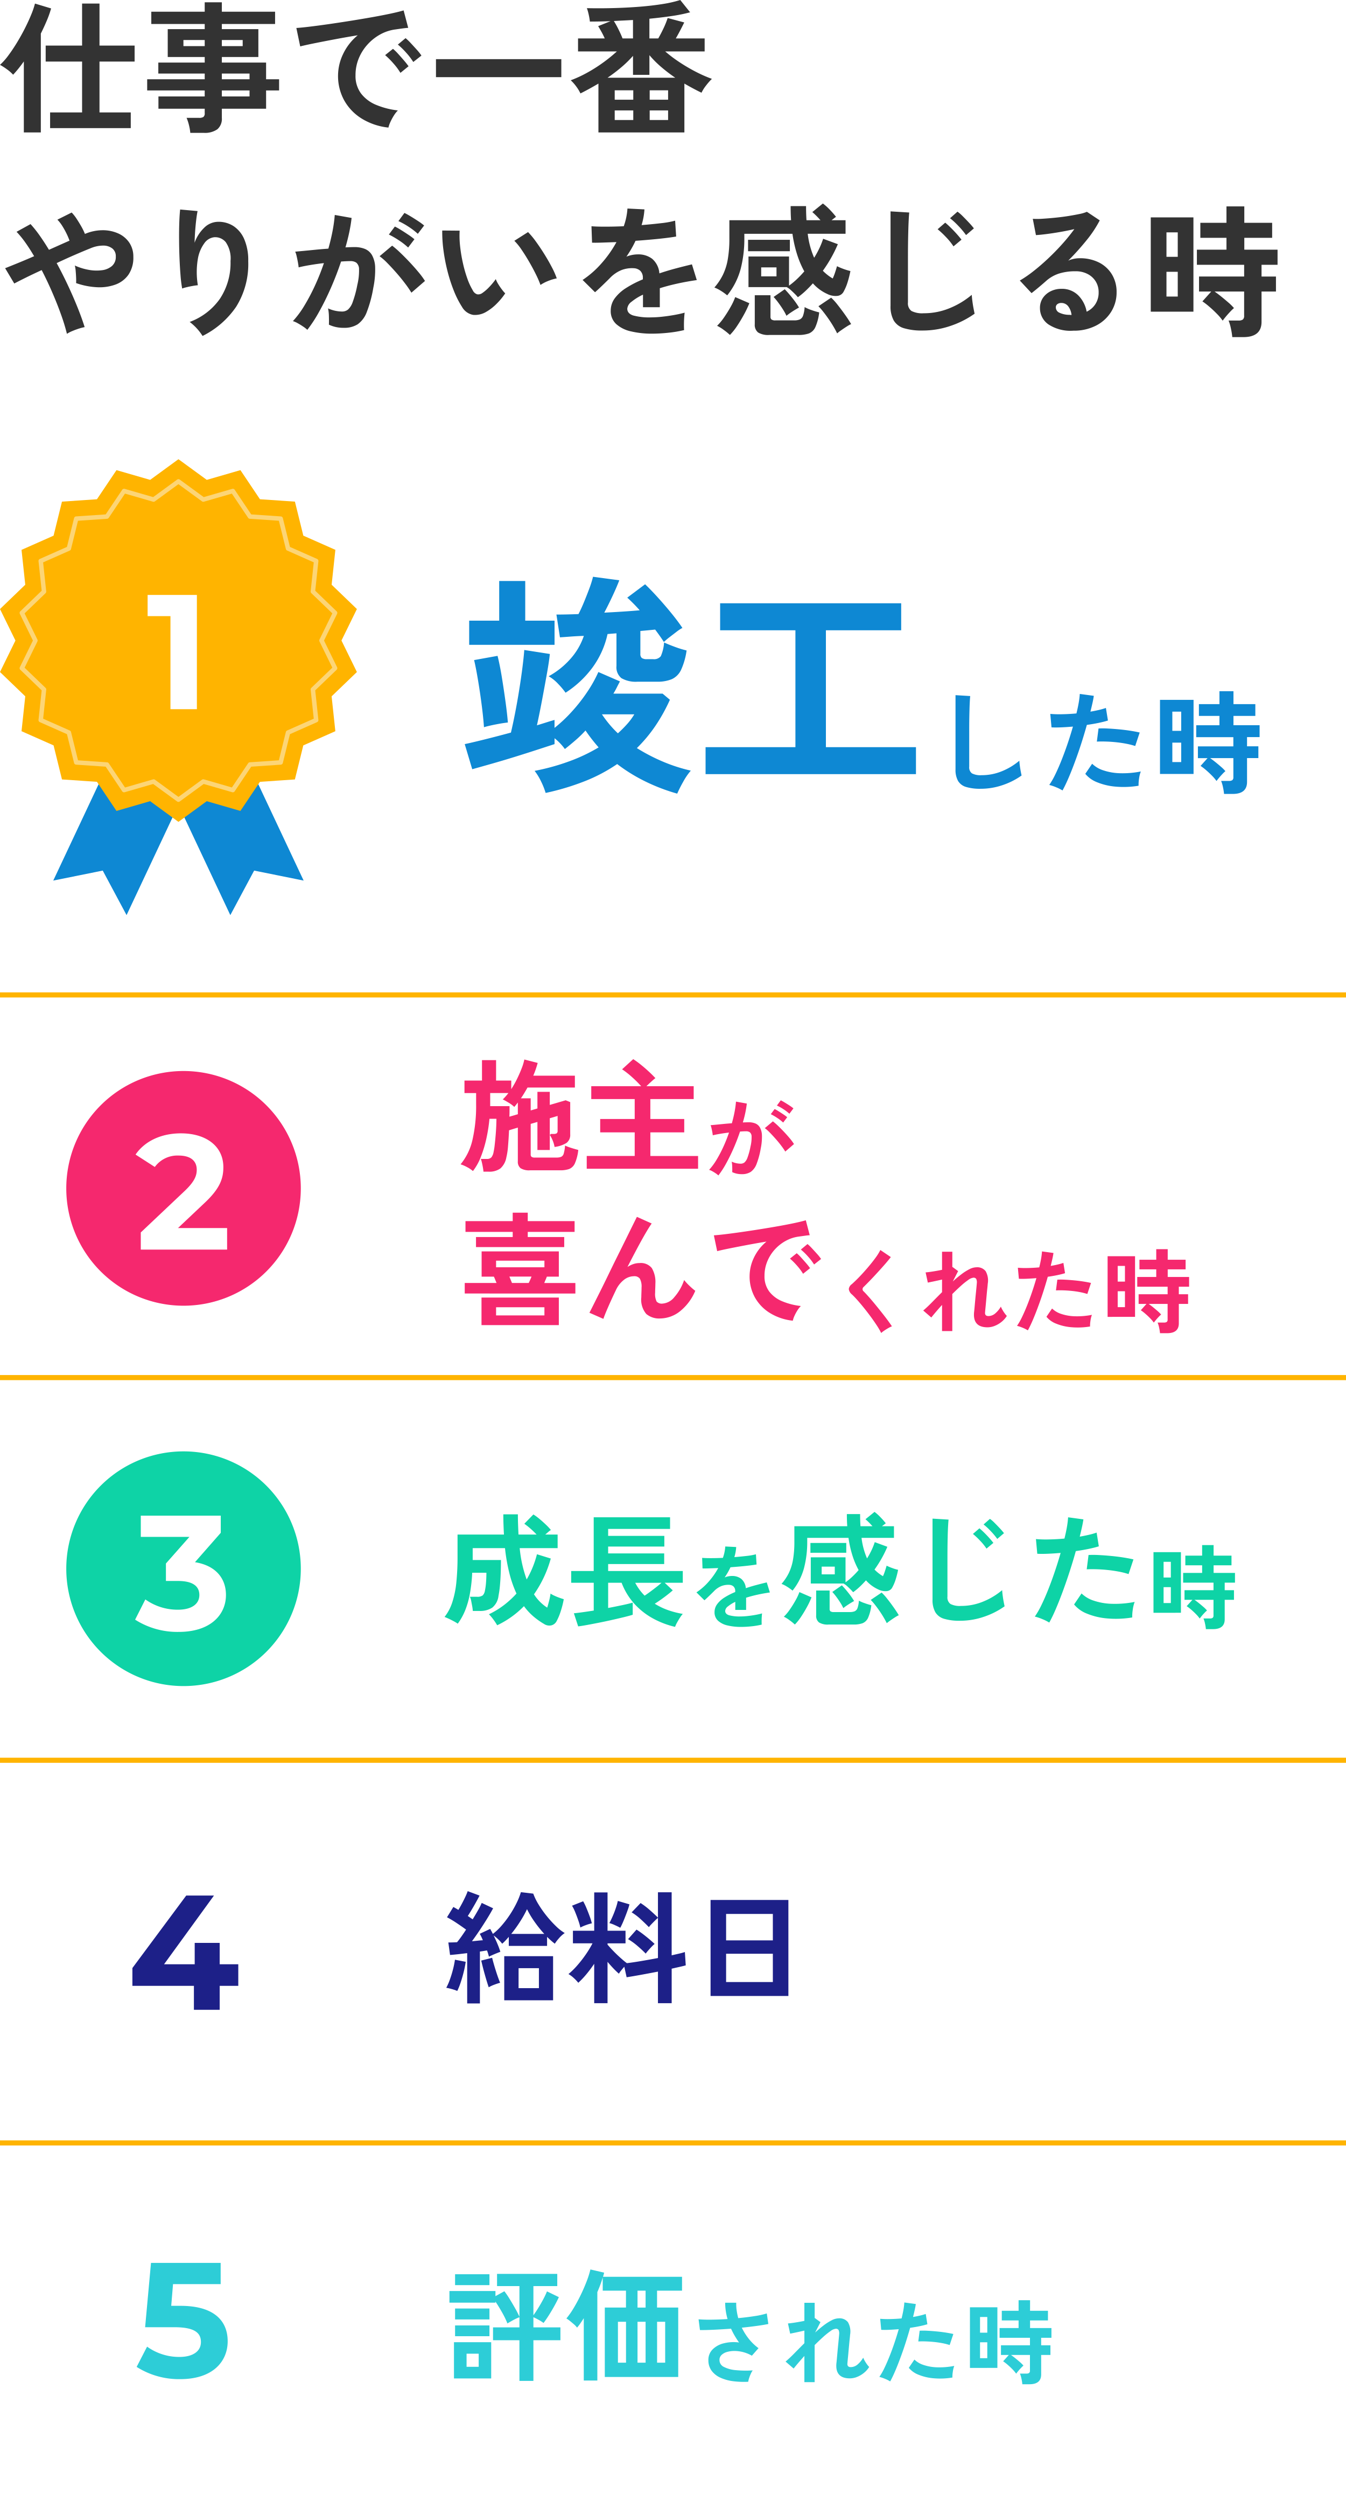 <svg xmlns="http://www.w3.org/2000/svg" xmlns:xlink="http://www.w3.org/1999/xlink" width="264" height="490" viewBox="0 0 264 490"><rect x="0" y="0" width="264" height="490" fill="#808080" stroke="none"/><defs><clipPath id="a"><rect width="70" height="89.359" fill="none"/></clipPath><clipPath id="c"><rect width="264" height="490"/></clipPath></defs><g id="b" clip-path="url(#c)"><rect width="264" height="490" fill="#fff"/><path d="M0,0H264" transform="translate(0 195)" fill="none" stroke="#ffb400" stroke-width="1"/><path d="M0,0H264" transform="translate(0 270)" fill="none" stroke="#ffb400" stroke-width="1"/><path d="M0,0H264" transform="translate(0 345)" fill="none" stroke="#ffb400" stroke-width="1"/><path d="M0,0H264" transform="translate(0 420)" fill="none" stroke="#ffb400" stroke-width="1"/><g transform="translate(0 90)"><path d="M19.781,140.98l9.707-1.959,4.673,8.731,12.473-26.49-14.38-6.771Z" transform="translate(-9.337 -58.392)" fill="#0e88d3"/><path d="M65.208,121.261,77.68,147.75l4.673-8.73,9.707,1.959L79.587,114.49Z" transform="translate(-32.505 -58.391)" fill="#0e88d3"/><path d="M35,0,29.448,4.053l-6.6-1.909L19.013,7.851l-6.858.464-1.648,6.673L4.222,17.77,4.955,24.6,0,29.369l3.027,6.172L0,41.711l4.955,4.764L4.222,53.31l6.286,2.782,1.648,6.673,6.858.464,3.831,5.707,6.6-1.909L35,71.08l5.552-4.052,6.6,1.909,3.831-5.707,6.858-.464,1.648-6.673,6.286-2.782-.734-6.834L70,41.711l-3.026-6.171L70,29.369,65.045,24.6l.734-6.835-6.286-2.782L57.845,8.315l-6.858-.464L47.156,2.143l-6.6,1.909Z" transform="translate(0 0)" fill="#ffb400"/><g clip-path="url(#a)"><path d="M39,71.239a.434.434,0,0,1-.259-.084l-4.7-3.429-5.586,1.616a.441.441,0,0,1-.487-.177L24.73,64.334l-5.8-.393a.441.441,0,0,1-.4-.333l-1.394-5.647-5.32-2.354a.44.44,0,0,1-.259-.449l.62-5.784L7.984,45.344a.439.439,0,0,1-.089-.511l2.56-5.222-2.56-5.222a.439.439,0,0,1,.089-.51l4.193-4.031-.62-5.784a.439.439,0,0,1,.259-.448l5.32-2.354,1.394-5.647a.44.44,0,0,1,.4-.333l5.8-.393,3.243-4.829a.439.439,0,0,1,.487-.177L34.045,11.5l4.7-3.429a.436.436,0,0,1,.518,0l4.7,3.429,5.588-1.615a.441.441,0,0,1,.487.177l3.243,4.829,5.8.393a.439.439,0,0,1,.4.333l1.394,5.647,5.32,2.354a.439.439,0,0,1,.259.448l-.62,5.784,4.193,4.031a.439.439,0,0,1,.089.51l-2.561,5.222,2.561,5.222a.439.439,0,0,1-.089.511L65.83,49.375l.62,5.784a.44.44,0,0,1-.259.449l-5.32,2.354-1.394,5.647a.44.44,0,0,1-.4.333l-5.8.393-3.242,4.829a.443.443,0,0,1-.487.177l-5.588-1.616-4.7,3.429a.436.436,0,0,1-.259.084M34.13,66.8a.436.436,0,0,1,.259.085L39,70.256l4.613-3.367A.446.446,0,0,1,44,66.821l5.487,1.587,3.183-4.742A.441.441,0,0,1,53,63.472l5.7-.386,1.369-5.545a.439.439,0,0,1,.248-.3l5.224-2.312-.609-5.679a.441.441,0,0,1,.132-.364l4.117-3.958L66.668,39.8a.437.437,0,0,1,0-.387l2.515-5.127-4.117-3.959a.441.441,0,0,1-.132-.363l.609-5.679-5.224-2.312a.439.439,0,0,1-.248-.3L58.7,16.136,53,15.751a.44.44,0,0,1-.335-.194l-3.184-4.741L44,12.4a.443.443,0,0,1-.381-.068L39,8.967l-4.615,3.367a.439.439,0,0,1-.381.068l-5.485-1.586-3.184,4.741a.44.44,0,0,1-.335.194l-5.7.386-1.369,5.545a.439.439,0,0,1-.248.3l-5.224,2.312.609,5.679a.439.439,0,0,1-.132.363L8.825,34.29l2.514,5.127a.44.44,0,0,1,0,.387L8.825,44.933l4.117,3.958a.439.439,0,0,1,.132.364l-.609,5.679,5.224,2.312a.439.439,0,0,1,.248.3l1.369,5.545,5.7.386a.44.44,0,0,1,.335.194l3.183,4.742,5.485-1.587a.45.45,0,0,1,.122-.017" transform="translate(-4.003 -4.071)" fill="#fcd576"/></g><path d="M-6.048-22.4v4.16h4.48V0H3.616V-22.4Z" transform="translate(35 49)" fill="#fff"/></g><path d="M10.34.682A9.489,9.489,0,0,1,7.491.33,2.724,2.724,0,0,1,5.907-.858a4.439,4.439,0,0,1-.495-2.266V-17.666l2.882.176q-.044.374-.088,1.254T8.14-14.344q-.022.814-.033,1.782T8.1-10.428v6.776a1.46,1.46,0,0,0,.539,1.32,3.642,3.642,0,0,0,1.881.352A10.37,10.37,0,0,0,14.6-2.794,12.593,12.593,0,0,0,17.93-4.818q.022.418.1,1t.176,1.1q.1.517.165.8a14.134,14.134,0,0,1-3.685,1.87A13.211,13.211,0,0,1,10.34.682Zm16.06.33A8.267,8.267,0,0,0,25.146.385,8.725,8.725,0,0,0,23.8-.066a15.358,15.358,0,0,0,1.188-2.079q.616-1.265,1.232-2.816t1.188-3.234q.572-1.683,1.034-3.311-1.254.11-2.365.154t-1.837,0L24-13.992a20.775,20.775,0,0,0,2.277.066q1.375-.022,2.849-.154.286-1.144.451-2.112a15.918,15.918,0,0,0,.209-1.716l2.75.374q-.088.638-.264,1.419t-.4,1.683q.9-.154,1.694-.341a12.531,12.531,0,0,0,1.342-.385l.4,2.464q-.682.22-1.771.451t-2.365.407Q30.69-10.1,30.1-8.261T28.864-4.686q-.638,1.738-1.265,3.2T26.4,1.012ZM41.316.088a17.95,17.95,0,0,1-4.477.176,12.258,12.258,0,0,1-3.652-.858,5.677,5.677,0,0,1-2.321-1.65l1.342-1.98a5.559,5.559,0,0,0,2.167,1.287,11.206,11.206,0,0,0,3.278.572,18.244,18.244,0,0,0,4.1-.341,6.166,6.166,0,0,0-.341,1.386A7.965,7.965,0,0,0,41.316.088ZM40.656-7.7a13.768,13.768,0,0,0-1.672-.429q-.946-.187-1.991-.3t-2.046-.143q-1-.033-1.815.011l.33-2.574a17.661,17.661,0,0,1,1.859.011q1.067.055,2.222.165t2.2.275q1.045.165,1.793.341ZM58.08,1.694a10.423,10.423,0,0,0-.209-1.32,6.877,6.877,0,0,0-.363-1.232h1.54a1.092,1.092,0,0,0,.66-.154.722.722,0,0,0,.2-.594V-5.324H55.352q.506.352,1.078.814t1.089.913a7.249,7.249,0,0,1,.825.825,6.853,6.853,0,0,0-.605.583q-.363.385-.682.77t-.451.583A8.033,8.033,0,0,0,55.7-1.9q-.572-.583-1.177-1.1a10.408,10.408,0,0,0-1.045-.8l1.364-1.518H52.954v-2.31h6.952v-1.8H52.624V-11.77h4.554V-13.6H53.152v-2.31h4.026v-2.53h2.75v2.53h4.29v2.31h-4.29v1.826h5.126v2.332H62.59v1.8h2.222v2.31H62.59V-.66q0,2.354-2.816,2.354ZM45.518-2.222v-14.52H52.1v14.52Zm2.42-2.332h1.738V-8.36H47.938Zm0-6.116h1.738v-3.762H47.938Z" transform="translate(182 153.912)" fill="#0e88d3"/><path d="M42.826,3.634A36.8,36.8,0,0,1,36.8,1.357a32.652,32.652,0,0,1-5.75-3.519,31.944,31.944,0,0,1-6.463,3.4A49.066,49.066,0,0,1,17.02,3.5a14.19,14.19,0,0,0-.874-2.208A11.368,11.368,0,0,0,14.858-.828,43.023,43.023,0,0,0,21.5-2.645a33.39,33.39,0,0,0,5.911-2.783q-.69-.782-1.334-1.61T24.84-8.74a22,22,0,0,1-1.909,1.863q-1.035.9-2.139,1.771a10.639,10.639,0,0,0-2.024-2.116v1.15q-1.426.46-3.473,1.127t-4.347,1.38q-2.3.713-4.485,1.334T2.622-1.15L1.15-6.072q1.334-.276,3.841-.9t5.221-1.357q.414-1.748.851-4t.8-4.554q.368-2.3.621-4.324t.345-3.312l5.014.782q-.138,1.426-.575,3.864t-.943,5.129q-.506,2.691-1.012,4.991,1.058-.322,1.932-.6t1.518-.46v1.564a28.61,28.61,0,0,0,3.4-3.2,32.869,32.869,0,0,0,3.013-3.841,25.434,25.434,0,0,0,2.185-3.91l4.232,1.84q-.322.6-.621,1.2t-.667,1.2h9.66l1.426,1.2a33.609,33.609,0,0,1-2.9,5.2A28.512,28.512,0,0,1,34.914-5.29a36.287,36.287,0,0,0,5.037,2.622A32.029,32.029,0,0,0,45.494-.874,12.474,12.474,0,0,0,44,1.311,25.482,25.482,0,0,0,42.826,3.634Zm-21.9-19.78a14.622,14.622,0,0,0-1.449-1.725,7.885,7.885,0,0,0-1.863-1.5,15.7,15.7,0,0,0,4.163-3.289,13.019,13.019,0,0,0,2.737-4.623q-1.426.046-2.622.138T19.826-27l-.69-4.462q.874,0,1.978-.023t2.346-.069q.552-1.058,1.1-2.392T25.6-36.593a20.445,20.445,0,0,0,.713-2.277l5.152.69q-.506,1.334-1.334,3.1t-1.61,3.243q1.84-.092,3.611-.207t3.335-.253q-.644-.736-1.288-1.38t-1.15-1.1l3.5-2.622q1.15,1.1,2.53,2.622t2.668,3.105q1.288,1.587,2.116,2.829a7.614,7.614,0,0,0-1.15.759l-1.38,1.058a11.381,11.381,0,0,0-1.1.943q-.322-.506-.759-1.127T38.5-28.52q-1.288.138-2.9.276v4.462a1.034,1.034,0,0,0,.276.828,1.634,1.634,0,0,0,1.012.23h1.2a1.681,1.681,0,0,0,1.518-.575,8,8,0,0,0,.644-2.691q.782.368,2.093.851a19.069,19.069,0,0,0,2.323.713,13.612,13.612,0,0,1-1.081,3.8,3.754,3.754,0,0,1-1.794,1.817,7.186,7.186,0,0,1-2.921.506H35.052A5.6,5.6,0,0,1,31.878-19a2.741,2.741,0,0,1-.966-2.392v-6.394l-1.748.138A17.355,17.355,0,0,1,26.2-21.068,19.94,19.94,0,0,1,20.93-16.146ZM2.024-25.53v-4.738H7.912v-7.774h5.106v7.774h5.75v4.738Zm2.9,16.146q-.092-1.38-.3-3.151T4.14-16.169q-.276-1.863-.575-3.542T2.99-22.54l4.6-.828q.46,1.84.851,4.255t.713,4.761q.322,2.346.46,4.048-.92.092-2.346.368T4.922-9.384Zm26.266,1.2a24.75,24.75,0,0,0,1.794-1.794,12.056,12.056,0,0,0,1.426-1.932H28.06a22.846,22.846,0,0,0,1.426,1.909A20.973,20.973,0,0,0,31.188-8.188Zm17.2,8v-5.29H66.01V-28.382H51.244v-5.29H86.756v5.29H71.99V-5.474H89.654v5.29Z" transform="translate(90 151.912)" fill="#0e88d3"/><path d="M23,0A23,23,0,1,1,0,23,23,23,0,0,1,23,0Z" transform="translate(13 209.912)" fill="#f5286e"/><path d="M-1.088-4.224,4.064-9.088C7.2-12,7.808-13.984,7.808-16.16c0-4.064-3.328-6.624-8.32-6.624-4.032,0-7.168,1.632-8.9,4.16l3.776,2.432a5.477,5.477,0,0,1,4.64-2.24c2.368,0,3.584,1.024,3.584,2.784,0,1.088-.352,2.24-2.336,4.128l-8.64,8.16V0H8.544V-4.224Z" transform="translate(36 244.912)" fill="#fff"/><path d="M10.836,1.35a13.835,13.835,0,0,0-.873-1.5Q9.414-.99,8.757-1.881T7.416-3.618q-.684-.846-1.287-1.521T5.094-6.21a1.62,1.62,0,0,1-.612-1.053,1.359,1.359,0,0,1,.594-.963q.45-.4,1.062-1.008t1.278-1.35q.666-.738,1.3-1.512t1.152-1.5a9.719,9.719,0,0,0,.8-1.323l2.052,1.386q-.4.54-1.089,1.332t-1.476,1.647Q9.378-9.7,8.64-8.937T7.38-7.668a.559.559,0,0,0,.036.882q.4.4.981,1.053T9.639-4.275q.657.8,1.3,1.611t1.17,1.521q.522.711.828,1.179a5.2,5.2,0,0,0-.7.342q-.414.234-.8.5A4.138,4.138,0,0,0,10.836,1.35ZM22.77.972v-5.13q-.666.738-1.224,1.395t-.882,1.071L19.08-3.06q.756-.63,1.7-1.593T22.77-6.66V-9.126q-.792.18-1.557.342t-1.233.252l-.432-2q.522-.036,1.431-.18t1.791-.324V-14.58h2.016v3.006l.036-.018,1.1.81L24.876-8.748q.846-.774,1.674-1.4a10.127,10.127,0,0,1,1.584-1.008,3.136,3.136,0,0,1,1.386-.378,2.078,2.078,0,0,1,1.8.765,3.685,3.685,0,0,1,.414,2.457q-.018.288-.081.855t-.126,1.269q-.063.7-.126,1.4t-.117,1.242q-.054.549-.072.8-.09.774.648.774a2.061,2.061,0,0,0,1.368-.54,5.063,5.063,0,0,0,1.08-1.314,4.255,4.255,0,0,0,.3.621,7,7,0,0,0,.45.7A4.478,4.478,0,0,0,35.478-2a4.6,4.6,0,0,1-1.044,1.17,5.156,5.156,0,0,1-1.341.783,3.8,3.8,0,0,1-1.4.279q-2.9,0-2.646-2.916.036-.288.09-.873t.117-1.3q.063-.711.135-1.422t.126-1.278q.054-.567.072-.819a1.665,1.665,0,0,0-.108-.864.586.586,0,0,0-.558-.252,2.052,2.052,0,0,0-1.008.441,14.1,14.1,0,0,0-1.458,1.17q-.81.729-1.674,1.593V.972ZM39.6.828A6.764,6.764,0,0,0,38.574.315a7.138,7.138,0,0,0-1.1-.369,12.566,12.566,0,0,0,.972-1.7q.5-1.035,1.008-2.3T40.428-6.7q.468-1.377.846-2.709-1.026.09-1.935.126t-1.5,0l-.2-2.16a17,17,0,0,0,1.863.054q1.125-.018,2.331-.126.234-.936.369-1.728a13.024,13.024,0,0,0,.171-1.4l2.25.306q-.072.522-.216,1.161t-.324,1.377q.738-.126,1.386-.279a10.253,10.253,0,0,0,1.1-.315l.324,2.016q-.558.18-1.449.369t-1.935.333q-.4,1.422-.882,2.925T41.616-3.834q-.522,1.422-1.035,2.619T39.6.828ZM51.8.072a14.686,14.686,0,0,1-3.663.144,10.03,10.03,0,0,1-2.988-.7,4.645,4.645,0,0,1-1.9-1.35l1.1-1.62A4.548,4.548,0,0,0,46.125-2.4a9.168,9.168,0,0,0,2.682.468,14.927,14.927,0,0,0,3.357-.279,5.045,5.045,0,0,0-.279,1.134A6.517,6.517,0,0,0,51.8.072ZM51.264-6.3A11.265,11.265,0,0,0,49.9-6.651q-.774-.153-1.629-.243t-1.674-.117q-.819-.027-1.485.009l.27-2.106A14.45,14.45,0,0,1,46.9-9.1q.873.045,1.818.135t1.8.225q.855.135,1.467.279ZM65.52,1.386a8.525,8.525,0,0,0-.171-1.08,5.626,5.626,0,0,0-.3-1.008h1.26a.894.894,0,0,0,.54-.126.59.59,0,0,0,.162-.486V-4.356H63.288q.414.288.882.666t.891.747a5.931,5.931,0,0,1,.675.675,5.608,5.608,0,0,0-.5.477q-.3.315-.558.63t-.369.477a6.573,6.573,0,0,0-.738-.873q-.468-.477-.963-.9a8.516,8.516,0,0,0-.855-.657l1.116-1.242H61.326v-1.89h5.688V-7.722H61.056V-9.63h3.726v-1.494H61.488v-1.89h3.294v-2.07h2.25v2.07h3.51v1.89h-3.51V-9.63h4.194v1.908H69.21v1.476h1.818v1.89H69.21V-.54q0,1.926-2.3,1.926Zm-10.278-3.2V-13.7h5.382v11.88Zm1.98-1.908h1.422V-6.84H57.222Zm0-5h1.422v-3.078H57.222Z" transform="translate(162 259.912)" fill="#f5286e"/><path d="M1.152-4.392V-6.456h6.24q-.144-.336-.276-.672T6.864-7.7h-2.4v-4.944H19.608V-7.7H17.256a5.855,5.855,0,0,1-.24.6q-.144.312-.264.648h6.1v2.064Zm2.208-9.1v-1.968h7.2v-1.008H1.3v-2.112H10.56v-1.656h2.952v1.656H22.7v2.112H13.512v1.008h7.152v1.968ZM4.44,1.8V-3.6H19.608V1.8ZM7.3-.1h9.48V-1.7H7.3Zm0-9.432h9.48v-1.3H7.3Zm3.12,3.072H13.7q.144-.288.288-.612t.264-.636H9.912q.12.312.252.624T10.416-6.456ZM28.344.576l-2.736-1.2q.24-.456.8-1.572t1.332-2.652q.768-1.536,1.62-3.3t1.728-3.528Q31.968-13.44,32.736-15t1.344-2.724q.576-1.164.84-1.692l2.9,1.3q-.48.672-1.248,1.992t-1.668,3.012q-.9,1.692-1.836,3.516a5.122,5.122,0,0,1,1.152-.564,3.708,3.708,0,0,1,1.2-.2,2.766,2.766,0,0,1,2.424.984,5.328,5.328,0,0,1,.7,3.048q0,.312-.024.876t-.024.9a3.387,3.387,0,0,0,.288,1.728,1.335,1.335,0,0,0,1.152.408A3.262,3.262,0,0,0,42.276-3.7a9.8,9.8,0,0,0,1.908-3.336A10.276,10.276,0,0,0,45.252-5.88a12.541,12.541,0,0,0,1.116.96A10.106,10.106,0,0,1,43.284-.84,6.361,6.361,0,0,1,39.48.5a3.892,3.892,0,0,1-2.724-.888,4.333,4.333,0,0,1-.972-3.264q0-.312.024-.912t.024-.984A3.252,3.252,0,0,0,35.5-7.3a1.307,1.307,0,0,0-1.152-.48,3.2,3.2,0,0,0-2.028.756,5.448,5.448,0,0,0-1.524,1.98Q29.9-3.168,29.256-1.692T28.344.576ZM65.5.936A10.687,10.687,0,0,1,61.08-.528a8.45,8.45,0,0,1-2.988-3.048,8.467,8.467,0,0,1-1.068-4.272,8.4,8.4,0,0,1,.828-3.528,9.156,9.156,0,0,1,2.484-3.192q-1.92.312-3.828.672t-3.456.672q-1.548.312-2.388.528l-.648-3.1q.792-.048,2.2-.216t3.168-.42q1.764-.252,3.648-.552t3.648-.612q1.764-.312,3.168-.612t2.2-.54l.768,2.928q-.384.024-.924.1t-1.212.168a7.168,7.168,0,0,0-2.52.816A8.18,8.18,0,0,0,62-13.056,8.022,8.022,0,0,0,60.5-10.7a7.328,7.328,0,0,0-.552,2.856,4.91,4.91,0,0,0,.936,3.072,6.14,6.14,0,0,0,2.556,1.908,13.38,13.38,0,0,0,3.636.924,5.014,5.014,0,0,0-.7.9,8.852,8.852,0,0,0-.576,1.08A4.5,4.5,0,0,0,65.5.936ZM69.672-10.08a11.03,11.03,0,0,0-1.212-1.584,12.414,12.414,0,0,0-1.38-1.344l1.3-1.08a8.8,8.8,0,0,1,.876.84q.516.552,1.02,1.116a8.289,8.289,0,0,1,.768.972Zm-2.16,1.824a10.709,10.709,0,0,0-1.2-1.608,13.715,13.715,0,0,0-1.368-1.368l1.32-1.056a8.062,8.062,0,0,1,.864.84q.5.552,1,1.128a12.207,12.207,0,0,1,.756.96Z" transform="translate(90 257.912)" fill="#f5286e"/><path d="M2.9.468a3.691,3.691,0,0,0-.5-.4q-.342-.234-.7-.432A3.091,3.091,0,0,0,1.08-.63,11.919,11.919,0,0,0,2.538-2.6,25.507,25.507,0,0,0,3.87-5.13,28.479,28.479,0,0,0,4.986-7.938q-.918.108-1.773.252T1.8-7.4q-.018-.234-.09-.63t-.162-.783a2.756,2.756,0,0,0-.18-.567q.414-.036,1.08-.1t1.476-.144q.81-.081,1.62-.135.324-1.134.531-2.223A18.5,18.5,0,0,0,6.354-14l2.124.378q-.09.828-.288,1.773T7.7-9.918q.36-.018.648-.027t.5-.009a3.466,3.466,0,0,1,1.287.225,1.841,1.841,0,0,1,.909.792,3.4,3.4,0,0,1,.4,1.566,11.159,11.159,0,0,1-.234,2.547,15.519,15.519,0,0,1-.819,3.042A3.31,3.31,0,0,1,9.252-.234a3.118,3.118,0,0,1-1.746.45,4.255,4.255,0,0,1-1.89-.4q.018-.432,0-1.044a5.387,5.387,0,0,0-.108-1.008,4.36,4.36,0,0,0,1.764.4,1.187,1.187,0,0,0,.747-.243,2.309,2.309,0,0,0,.6-.972A13.542,13.542,0,0,0,9.2-5.2a7.57,7.57,0,0,0,.216-1.953,1.084,1.084,0,0,0-.342-.837,1.242,1.242,0,0,0-.72-.2q-.5,0-1.206.054Q6.588-6.462,5.877-4.842t-1.476,3A17.422,17.422,0,0,1,2.9.468ZM16.02-4.212a12.744,12.744,0,0,0-.792-1.152q-.5-.666-1.1-1.341T12.978-7.947a7.247,7.247,0,0,0-.972-.855l1.584-1.332a11.63,11.63,0,0,1,1.008.873q.576.549,1.188,1.2T16.92-6.786a10.017,10.017,0,0,1,.81,1.1Zm.81-7.416a8.745,8.745,0,0,0-1.2-.909,8.915,8.915,0,0,0-1.251-.693l.756-1.026q.306.144.783.432t.954.6a7.4,7.4,0,0,1,.747.549ZM15.606-9.9a8.243,8.243,0,0,0-1.179-.918,10.154,10.154,0,0,0-1.251-.72l.756-1.008a8.054,8.054,0,0,1,.783.441q.477.3.945.612a7.859,7.859,0,0,1,.738.549Z" transform="translate(138 229.912)" fill="#f5286e"/><path d="M4.824,1.728Q4.8,1.392,4.716.912T4.524-.036A4.021,4.021,0,0,0,4.3-.768H5.472a1.174,1.174,0,0,0,.9-.3A2.4,2.4,0,0,0,6.816-2.16a13.018,13.018,0,0,0,.216-1.392q.1-.864.18-1.824t.12-1.836q.036-.876.036-1.428H6a30.908,30.908,0,0,1-.588,3.8,23.547,23.547,0,0,1-1.08,3.612A11.037,11.037,0,0,1,2.76,1.608,5.878,5.878,0,0,0,1.572.816,6.816,6.816,0,0,0,.336.288a11.535,11.535,0,0,0,2.34-4.824,29.859,29.859,0,0,0,.708-6.984v-2.16H1.1v-2.448H4.536v-4.008H7.3v4.008h2.976v1.68a19,19,0,0,0,1.14-2.016q.516-1.056.9-2.052a10.507,10.507,0,0,0,.528-1.74l2.616.672q-.168.624-.384,1.248t-.48,1.248h8.16v2.328H13.464q-.312.552-.636,1.092t-.66,1.02h1.92v2.376l1.32-.384V-13.92h2.424v2.568l3.12-.912.888.36v6.312a1.944,1.944,0,0,1-.72,1.68,5.62,5.62,0,0,1-2.352.792,5.7,5.7,0,0,0-.42-1.392,5.721,5.721,0,0,0-.492-.936q0-.024.072-.1.12-.1.1-.12h.6A.953.953,0,0,0,19.2-5.8a.632.632,0,0,0,.168-.516v-2.88l-1.536.456V-2.52H15.408v-5.5l-1.32.384v5.976a.6.6,0,0,0,.168.48,1.094,1.094,0,0,0,.672.144h4.2a2.442,2.442,0,0,0,.936-.144.981.981,0,0,0,.5-.636,7.328,7.328,0,0,0,.264-1.572,6.787,6.787,0,0,0,.768.312q.48.168.984.312l.84.24A8.7,8.7,0,0,1,22.752.108a2.1,2.1,0,0,1-1.128,1.1,5.292,5.292,0,0,1-1.776.252h-5.88a3.18,3.18,0,0,1-1.86-.408,1.607,1.607,0,0,1-.54-1.368v-6.6L9.84-6.384q-.072,1.608-.192,3.06a13.741,13.741,0,0,1-.336,2.268A3.75,3.75,0,0,1,8.148,1.092a3.707,3.707,0,0,1-2.34.636ZM9.912-9.048l1.656-.48v-2.3l-.336.432q-.168.216-.36.432A6.419,6.419,0,0,0,9.756-11.8q-.66-.4-1.14-.636a10.908,10.908,0,0,0,1.1-1.248H6.144v2.568H9.936v.972Q9.936-9.624,9.912-9.048ZM25.08,1.152v-2.5h9.408V-5.976H27.72V-8.592h6.768V-12.5h-8.52v-2.52H35.76A22.109,22.109,0,0,0,33.972-16.8a16.88,16.88,0,0,0-1.956-1.536L34.2-20.328a17.522,17.522,0,0,1,1.452,1.056q.78.624,1.536,1.32t1.356,1.344q-.336.264-.84.72t-.912.864h9.264v2.52h-8.5v3.912h6.648v2.616H37.56v4.632h9.36v2.5Z" transform="translate(90 227.912)" fill="#f5286e"/><path d="M23,0A23,23,0,1,1,0,23,23,23,0,0,1,23,0Z" transform="translate(13 284.46)" fill="#0ed3a6"/><path d="M2.24-13.28,7.3-19.04V-22.4H-8.384v4.16H1.152l-4.608,5.216V-9.6h2.368C1.856-9.6,3.1-8.544,3.1-6.848c0,1.824-1.6,2.88-4.192,2.88a10.879,10.879,0,0,1-6.4-2.016L-9.5-2.016A15.4,15.4,0,0,0-.96.384c6.368,0,9.28-3.456,9.28-7.232C8.32-10.144,6.272-12.64,2.24-13.28Z" transform="translate(36 319.46)" fill="#fff"/><path d="M11.52,1.386a8.527,8.527,0,0,0-.171-1.08,5.627,5.627,0,0,0-.3-1.008h1.26a.894.894,0,0,0,.54-.126.59.59,0,0,0,.162-.486V-4.356H9.288q.414.288.882.666t.891.747a5.931,5.931,0,0,1,.675.675,5.607,5.607,0,0,0-.5.477q-.3.315-.558.63t-.369.477a6.572,6.572,0,0,0-.738-.873q-.468-.477-.963-.9a8.516,8.516,0,0,0-.855-.657L8.874-4.356H7.326v-1.89h5.688V-7.722H7.056V-9.63h3.726v-1.494H7.488v-1.89h3.294v-2.07h2.25v2.07h3.51v1.89h-3.51V-9.63h4.194v1.908H15.21v1.476h1.818v1.89H15.21V-.54q0,1.926-2.3,1.926ZM1.242-1.818V-13.7H6.624v11.88Zm1.98-1.908H4.644V-6.84H3.222Zm0-5H4.644v-3.078H3.222Z" transform="translate(225 317.912)" fill="#0ed3a6"/><path d="M14.328-4.848a7.315,7.315,0,0,0-.528-.576q-.336-.336-.684-.648a3,3,0,0,0-.636-.456v-.024H6.024v-5.136H12.84v4.9a12.551,12.551,0,0,0,1.32-1.092,17.637,17.637,0,0,0,1.248-1.308,15.688,15.688,0,0,1-1.188-2.772,21.245,21.245,0,0,1-.8-3.54H5.328v.744A20.231,20.231,0,0,1,4.7-9.588,12.063,12.063,0,0,1,2.448-5.16,8.358,8.358,0,0,0,1.416-5.9,5.8,5.8,0,0,0,.288-6.48a9.977,9.977,0,0,0,1.4-2.076,9.663,9.663,0,0,0,.84-2.616,20.132,20.132,0,0,0,.276-3.588v-3.024H13.176Q13.1-18.912,13.1-20.16H15.7q0,1.248.072,2.376H18.12a13.622,13.622,0,0,0-1.368-1.368l1.776-1.44A9.257,9.257,0,0,1,19.7-19.536a13.852,13.852,0,0,1,1.032,1.176l-.744.576h2.352v2.28h-6.36a14.2,14.2,0,0,0,1.08,4.032,15.867,15.867,0,0,0,.864-1.572,13.15,13.15,0,0,0,.648-1.62l2.472.912a22.916,22.916,0,0,1-2.52,4.464,7.811,7.811,0,0,0,1.656,1.3,7.8,7.8,0,0,0,.372-.936q.2-.6.348-1.128a8.958,8.958,0,0,0,1.1.468,8.951,8.951,0,0,0,1.152.348,17.507,17.507,0,0,1-.516,2,7.929,7.929,0,0,1-.588,1.38,1.348,1.348,0,0,1-1.116.792A3.071,3.071,0,0,1,19.248-5.4a7.184,7.184,0,0,1-2.4-1.776q-.6.672-1.224,1.26A12.4,12.4,0,0,1,14.328-4.848Zm-4.8,6.336a3.221,3.221,0,0,1-1.9-.42A1.624,1.624,0,0,1,7.08-.312V-5.184H9.72v3.6a.6.6,0,0,0,.168.48,1.094,1.094,0,0,0,.672.144h3.12a2.453,2.453,0,0,0,.96-.156,1.082,1.082,0,0,0,.552-.636,5.141,5.141,0,0,0,.264-1.44,6.819,6.819,0,0,0,1.164.5A12.257,12.257,0,0,0,17.9-2.3,8.427,8.427,0,0,1,17.256.18a2.027,2.027,0,0,1-1.092,1.056,5.184,5.184,0,0,1-1.764.252Zm-6.624,0A10.759,10.759,0,0,0,1.824.612a6.425,6.425,0,0,0-1.08-.66A9.343,9.343,0,0,0,1.92-1.464q.6-.864,1.116-1.788a10.332,10.332,0,0,0,.756-1.62L6.168-3.84A15.738,15.738,0,0,1,5.3-2Q4.752-.984,4.128-.048A10.091,10.091,0,0,1,2.9,1.488Zm18.024-.264Q20.712.768,20.34.132t-.828-1.3q-.456-.66-.912-1.236a11,11,0,0,0-.816-.936l2.136-1.44A10.267,10.267,0,0,1,21.036-3.54q.636.8,1.248,1.668t1,1.536a5.25,5.25,0,0,0-.756.42q-.468.3-.912.612A7.554,7.554,0,0,0,20.928,1.224ZM5.952-12.576V-14.5h7.032v1.92ZM12.408-1.728A8.756,8.756,0,0,0,11.82-2.8q-.372-.588-.792-1.152a11.027,11.027,0,0,0-.78-.948l1.872-1.3a20.231,20.231,0,0,1,1.344,1.56A13.529,13.529,0,0,1,14.52-3.12q-.144.072-.564.324t-.864.552A6.483,6.483,0,0,0,12.408-1.728ZM8.16-8.352h2.568V-9.864H8.16ZM35.28.744A10.352,10.352,0,0,1,32.172.36a2.971,2.971,0,0,1-1.728-1.3,4.842,4.842,0,0,1-.54-2.472V-19.272l3.144.192q-.048.408-.1,1.368t-.072,2.064q-.024.888-.036,1.944t-.012,2.328v7.392a1.593,1.593,0,0,0,.588,1.44,3.973,3.973,0,0,0,2.052.384,11.313,11.313,0,0,0,4.452-.888A13.738,13.738,0,0,0,43.56-5.256q.024.456.108,1.092t.192,1.2q.108.564.18.876a15.418,15.418,0,0,1-4.02,2.04A14.412,14.412,0,0,1,35.28.744Zm5.208-14.136a10.671,10.671,0,0,0-1.26-1.56,15.319,15.319,0,0,0-1.4-1.32l1.272-1.1q.36.288.9.816t1.044,1.092q.5.564.792.948Zm2.112-1.9a13.31,13.31,0,0,0-1.284-1.536,12.853,12.853,0,0,0-1.4-1.3l1.248-1.1a6.872,6.872,0,0,1,.912.792q.528.528,1.044,1.08a11.849,11.849,0,0,1,.8.936ZM52.8,1.1A9.019,9.019,0,0,0,51.432.42a9.518,9.518,0,0,0-1.464-.492,16.755,16.755,0,0,0,1.3-2.268q.672-1.38,1.344-3.072T53.9-8.94q.624-1.836,1.128-3.612-1.368.12-2.58.168t-2,0l-.264-2.88a22.663,22.663,0,0,0,2.484.072q1.5-.024,3.108-.168.312-1.248.492-2.3a17.365,17.365,0,0,0,.228-1.872l3,.408q-.1.7-.288,1.548t-.432,1.836q.984-.168,1.848-.372a13.671,13.671,0,0,0,1.464-.42l.432,2.688q-.744.24-1.932.492t-2.58.444q-.528,1.9-1.176,3.9t-1.344,3.9q-.7,1.9-1.38,3.492T52.8,1.1ZM69.072.1a19.582,19.582,0,0,1-4.884.192A13.373,13.373,0,0,1,60.2-.648a6.193,6.193,0,0,1-2.532-1.8l1.464-2.16A6.064,6.064,0,0,0,61.5-3.2a12.224,12.224,0,0,0,3.576.624,19.9,19.9,0,0,0,4.476-.372A6.726,6.726,0,0,0,69.18-1.44,8.69,8.69,0,0,0,69.072.1Zm-.72-8.5a15.02,15.02,0,0,0-1.824-.468q-1.032-.2-2.172-.324t-2.232-.156q-1.092-.036-1.98.012l.36-2.808a19.267,19.267,0,0,1,2.028.012q1.164.06,2.424.18t2.4.3q1.14.18,1.956.372Z" transform="translate(153 316.912)" fill="#0ed3a6"/><path d="M10.368.954A11.329,11.329,0,0,1,7.7.666,4.1,4.1,0,0,1,5.832-.261a2.2,2.2,0,0,1-.684-1.683A2.6,2.6,0,0,1,5.67-3.519a5.263,5.263,0,0,1,1.44-1.3A13.563,13.563,0,0,1,9.2-5.886V-6.03a1.22,1.22,0,0,0-.315-.927,1.264,1.264,0,0,0-.8-.333A3.718,3.718,0,0,0,6.5-7.056,4.246,4.246,0,0,0,5-6.012q-.216.216-.558.549t-.684.657q-.342.324-.594.54L1.6-5.814A11.967,11.967,0,0,0,3.978-7.9a14.481,14.481,0,0,0,1.89-2.682l-1.836.063q-.828.027-1.242.009l-.072-2.07q.612.054,1.7.054t2.367-.054a8.079,8.079,0,0,0,.468-2.232l2.142.108a8.637,8.637,0,0,1-.36,1.98q1.332-.108,2.475-.243a11.289,11.289,0,0,0,1.755-.315l.126,2q-.5.09-1.314.189t-1.791.189q-.981.09-2.007.162-.234.5-.531,1.017t-.621.981a3.9,3.9,0,0,1,1.458-.288,2.86,2.86,0,0,1,1.791.558,2.665,2.665,0,0,1,.909,1.836q1.008-.342,2.061-.621t2.043-.513L16-5.8q-1.26.18-2.448.441T11.34-4.77v2.394H9.216V-3.96a6.728,6.728,0,0,0-1.44.891,1.237,1.237,0,0,0-.54.873q0,.612.738.855a7.717,7.717,0,0,0,2.25.243A13.2,13.2,0,0,0,11.6-1.179q.765-.081,1.53-.216t1.341-.3q-.036.234-.063.675t-.027.873q0,.432.018.648a15.084,15.084,0,0,1-1.98.333A19.435,19.435,0,0,1,10.368.954Z" transform="translate(135 317.912)" fill="#0ed3a6"/><path d="M10.512,1.632A10.4,10.4,0,0,0,9.78.516,9.188,9.188,0,0,0,8.9-.528a16.516,16.516,0,0,0,2.952-1.8A18.275,18.275,0,0,0,14.3-4.584,22.491,22.491,0,0,1,12.936-8.46a35.106,35.106,0,0,1-.888-5.028H5.712v2.328h5.544q0,1.272-.048,2.58t-.156,2.46a18.5,18.5,0,0,1-.276,1.968A3.5,3.5,0,0,1,9.552-1.824a4.335,4.335,0,0,1-2.544.648H5.736a8.4,8.4,0,0,0-.12-.924q-.1-.54-.2-1.056a3.423,3.423,0,0,0-.252-.8H6.5A1.831,1.831,0,0,0,7.68-4.224a1.761,1.761,0,0,0,.432-.936,11.544,11.544,0,0,0,.216-1.6Q8.4-7.7,8.4-8.664H5.616a30.612,30.612,0,0,1-.468,4.188A16.873,16.873,0,0,1,4.224-1.26a12.082,12.082,0,0,1-1.44,2.58,6.652,6.652,0,0,0-.828-.5Q1.416.528.912.3T.192,0A9.184,9.184,0,0,0,1.7-2.844,18.458,18.458,0,0,0,2.5-6.72a49.661,49.661,0,0,0,.24-5.232v-4.2h9.1q-.048-.912-.084-1.908t-.036-2.052h2.856q0,1.032.036,2.028t.084,1.932H18.24a15.27,15.27,0,0,0-1.212-1.176,14.265,14.265,0,0,0-1.188-.936l1.776-1.824a10.2,10.2,0,0,1,1.224.9q.672.564,1.272,1.14a9.815,9.815,0,0,1,.936,1.008,3.064,3.064,0,0,0-.5.372q-.288.252-.6.516h2.424v2.664h-7.44A24.605,24.605,0,0,0,16.3-7.344a19.326,19.326,0,0,0,2.016-4.944l2.712.84A22.782,22.782,0,0,1,17.736-4.44a8.6,8.6,0,0,0,2.592,2.616q.216-.7.4-1.44a12.059,12.059,0,0,0,.252-1.32,4.655,4.655,0,0,0,.756.42q.492.228,1,.408t.84.276a17.309,17.309,0,0,1-.576,2.3A11.256,11.256,0,0,1,22.2.768a1.613,1.613,0,0,1-1.044.876A1.862,1.862,0,0,1,19.7,1.368,14.371,14.371,0,0,1,17.628-.1a11.611,11.611,0,0,1-1.86-2.016A18.4,18.4,0,0,1,13.344-.036,18.414,18.414,0,0,1,10.512,1.632Zm34.9.312A17.034,17.034,0,0,1,41,.252a13.973,13.973,0,0,1-3.612-2.868A13.07,13.07,0,0,1,34.92-6.7H32.28v4.944q1.488-.288,2.8-.564T37.1-2.808V-.432q-.672.216-1.764.48T32.964.6q-1.284.288-2.556.54t-2.328.444q-1.056.192-1.68.264L25.56-.72q.552-.048,1.6-.192t2.292-.336V-6.7H25.032V-9h4.416V-19.536H44.424v2.28H32.28v1.368H43.3V-13.8H32.28v1.344H43.272v2.088H32.28V-9H46.92v2.3H43.368l1.584,1.488Q44.3-4.632,43.32-3.9t-1.9,1.308a13.04,13.04,0,0,0,2.628,1.26A16.945,16.945,0,0,0,46.92-.6a5.613,5.613,0,0,0-.564.756q-.3.468-.564.948A5.227,5.227,0,0,0,45.408,1.944Zm-5.976-6.12q.48-.312,1.08-.756t1.2-.912q.6-.468,1.032-.852h-5.16A10.342,10.342,0,0,0,39.432-4.176Z" transform="translate(87 316.912)" fill="#0ed3a6"/><path d="M10.736-8.928H7.088V-13.12h-4.9v4.192H-3.824L5.968-22.4H.528L-10.032-8.192V-4.7H2.032V0H7.088V-4.7h3.648Z" transform="translate(36 393.912)" fill="#1d2088"/><g transform="translate(-15383 -6167.088)"><path d="M4.632,1.752V-8.112q-.96.12-1.824.216t-1.536.144L.936-10.2q.336,0,.78-.012t.924-.036q.408-.48.864-1.128t.912-1.344Q3.6-13.32,2.58-14a19.258,19.258,0,0,0-1.908-1.14L1.92-17.16q.216.12.468.264t.516.312q.336-.552.7-1.236t.672-1.344a10.292,10.292,0,0,0,.456-1.092l2.328.864q-.48.936-1.116,2.04T4.752-15.384q.264.168.5.336t.456.312q.576-.936,1.056-1.788a14.039,14.039,0,0,0,.72-1.428L9.72-16.9q-.456.864-1.152,1.992T7.092-12.612q-.78,1.164-1.524,2.172.576-.048,1.116-.108t1.02-.084q-.144-.36-.3-.684T7.1-11.9l2.04-.96q.12.216.264.468t.264.516a11.516,11.516,0,0,0,1.74-1.656,20.276,20.276,0,0,0,1.6-2.112,20.571,20.571,0,0,0,1.308-2.28,13.6,13.6,0,0,0,.852-2.136l2.424.288a11.525,11.525,0,0,0,1.032,2.112,20.522,20.522,0,0,0,1.6,2.268,21.448,21.448,0,0,0,1.824,2,9.149,9.149,0,0,0,1.716,1.344,5.708,5.708,0,0,0-1.128,1.02,8.481,8.481,0,0,0-.816,1.068q-.384-.288-.756-.624T20.3-11.3v1.776H12.792V-11.3q-.336.384-.66.732a7.457,7.457,0,0,1-.636.612,6.942,6.942,0,0,0-.744-.828,7.1,7.1,0,0,0-.936-.78q.408.816.768,1.68a15.379,15.379,0,0,1,.552,1.512q-.456.168-1.116.444T8.9-7.416Q8.832-7.68,8.736-8T8.52-8.64q-.312.048-.66.108t-.732.108V1.752ZM11.9,1.128v-8.64H21.48v8.64Zm2.808-2.376H18.7V-5.16H14.712ZM13.272-11.88h6.48a23.834,23.834,0,0,1-1.932-2.412,17.365,17.365,0,0,1-1.452-2.436,20,20,0,0,1-1.272,2.3A24.408,24.408,0,0,1,13.272-11.88ZM2.688-.7a7.935,7.935,0,0,0-1.08-.372A10.847,10.847,0,0,0,.528-1.32a11.235,11.235,0,0,0,.708-1.608q.348-.96.612-1.992a17.33,17.33,0,0,0,.384-1.9l2.112.408A19.689,19.689,0,0,1,3.96-4.464q-.264,1.08-.6,2.088A13.037,13.037,0,0,1,2.688-.7Zm6.168-.72q-.144-.408-.348-1.068t-.42-1.428q-.216-.768-.4-1.5t-.3-1.236L9.528-7.2q.1.432.288,1.092t.42,1.392q.228.732.456,1.368t.4,1.044q-.456.12-1.128.372A6.565,6.565,0,0,0,8.856-1.416ZM29.544,1.7V-6.024A24.775,24.775,0,0,1,28-3.96,16.73,16.73,0,0,1,26.424-2.3a7.735,7.735,0,0,0-.888-.936A5.518,5.518,0,0,0,24.5-4.008,14.94,14.94,0,0,0,26.2-5.676a23.734,23.734,0,0,0,1.668-2.136,19.326,19.326,0,0,0,1.344-2.22h-3.84V-12.5h4.176v-7.512H32.16V-12.5h3.528v2.472H32.16v.24q.432.528,1.116,1.236T34.68-7.2q.72.648,1.272,1.056,1.2-.144,2.832-.42t3.264-.588v-7.872q-.264.216-.612.564t-.672.684a5.039,5.039,0,0,0-.492.576q-.672-.7-1.584-1.536a10.934,10.934,0,0,0-1.8-1.368l1.752-1.824a14.46,14.46,0,0,1,1.788,1.356q.948.828,1.62,1.5V-20.04h2.688V-7.68l1.512-.348a10.5,10.5,0,0,0,1.08-.3L47.5-5.712q-.528.144-1.224.3t-1.536.348V1.7H42.048V-4.488q-1.728.336-3.384.636t-2.76.468l-.456-2.064q-.312.36-.612.732a4.5,4.5,0,0,0-.444.636q-.528-.456-1.1-1.056T32.16-6.408V1.7Zm10.1-9.72q-.672-.7-1.608-1.5a12.37,12.37,0,0,0-1.848-1.332l1.656-1.872q.576.36,1.224.852t1.26,1.008q.612.516,1.068.948a6.4,6.4,0,0,0-.576.54q-.336.348-.66.72T39.648-8.016ZM34.656-13.08Q34.272-13.3,33.6-13.6a6.461,6.461,0,0,0-1.08-.4q.264-.48.612-1.26t.636-1.632a12.056,12.056,0,0,0,.408-1.452l2.28.672a9.189,9.189,0,0,1-.324,1.068q-.228.636-.492,1.32T35.112-14Q34.848-13.416,34.656-13.08Zm-7.824-.048a11.75,11.75,0,0,0-.4-1.38q-.276-.8-.6-1.6a8.915,8.915,0,0,0-.636-1.3l2.184-.864a10.635,10.635,0,0,1,.636,1.308q.348.828.648,1.656a11.95,11.95,0,0,1,.42,1.356,8.441,8.441,0,0,0-1.2.36A7.481,7.481,0,0,0,26.832-13.128ZM52.368.288V-18.528H67.632V.288Zm3.048-2.736h9.168V-7.992H55.416Zm0-8.16h9.168v-5.184H55.416Z" transform="translate(15470 6558)" fill="#1d2088"/></g><path d="M-.592-13.984H-2.416l.352-4.256H7.28V-22.4H-6.384L-7.536-9.792h5.728c4.064,0,5.216,1.152,5.216,2.912,0,1.824-1.6,2.912-4.192,2.912A10.78,10.78,0,0,1-7.152-5.984L-9.2-2.016A15.478,15.478,0,0,0-.656.384c6.4,0,9.312-3.456,9.312-7.424S6.032-13.984-.592-13.984Z" transform="translate(36 465.912)" fill="#2dcdd7"/><g transform="translate(-15383 -6093.088)"><path d="M11.754.9A16.831,16.831,0,0,1,8.82.792a8.59,8.59,0,0,1-2.5-.684A4.414,4.414,0,0,1,4.581-1.251a3.433,3.433,0,0,1-.639-2.115,2.85,2.85,0,0,1,.81-2.061A4.632,4.632,0,0,1,6.93-6.633,7.936,7.936,0,0,1,9.954-6.8q-.45-.63-.846-1.305A14.572,14.572,0,0,1,8.388-9.5Q6.66-9.378,5.04-9.3t-2.754.063l-.27-2.106q.99.09,2.511.072T7.7-11.394a11.763,11.763,0,0,1-.468-3.2H9.4a9.283,9.283,0,0,0,.09,1.521,12.582,12.582,0,0,0,.306,1.5q1.728-.162,3.231-.4a15.211,15.211,0,0,0,2.367-.522l.306,2.07q-.846.18-2.223.369T10.494-9.7a11.827,11.827,0,0,0,1.377,2.187,9.8,9.8,0,0,0,1.9,1.827l-1.3,1.476a6.9,6.9,0,0,0-3.339-.927,5.256,5.256,0,0,0-1.521.189,2.532,2.532,0,0,0-1.089.594,1.328,1.328,0,0,0-.405.99,1.486,1.486,0,0,0,.873,1.359,6.316,6.316,0,0,0,2.358.63,20.33,20.33,0,0,0,3.285.045,3.805,3.805,0,0,0-.387.693A8.554,8.554,0,0,0,11.925.2,3.9,3.9,0,0,0,11.754.9ZM22.77.972v-5.13q-.666.738-1.224,1.395t-.882,1.071L19.08-3.06q.756-.63,1.7-1.593T22.77-6.66V-9.126q-.792.18-1.557.342t-1.233.252l-.432-2q.522-.036,1.431-.18t1.791-.324V-14.58h2.016v3.006l.036-.018,1.1.81L24.876-8.748q.846-.774,1.674-1.4a10.127,10.127,0,0,1,1.584-1.008,3.136,3.136,0,0,1,1.386-.378,2.078,2.078,0,0,1,1.8.765,3.685,3.685,0,0,1,.414,2.457q-.018.288-.081.855t-.126,1.269q-.063.7-.126,1.4t-.117,1.242q-.054.549-.072.8-.09.774.648.774a2.061,2.061,0,0,0,1.368-.54,5.063,5.063,0,0,0,1.08-1.314,4.255,4.255,0,0,0,.3.621,7,7,0,0,0,.45.7A4.478,4.478,0,0,0,35.478-2a4.6,4.6,0,0,1-1.044,1.17,5.156,5.156,0,0,1-1.341.783,3.8,3.8,0,0,1-1.4.279q-2.9,0-2.646-2.916.036-.288.09-.873t.117-1.3q.063-.711.135-1.422t.126-1.278q.054-.567.072-.819a1.665,1.665,0,0,0-.108-.864.586.586,0,0,0-.558-.252,2.052,2.052,0,0,0-1.008.441,14.1,14.1,0,0,0-1.458,1.17q-.81.729-1.674,1.593V.972ZM39.6.828A6.764,6.764,0,0,0,38.574.315a7.138,7.138,0,0,0-1.1-.369,12.566,12.566,0,0,0,.972-1.7q.5-1.035,1.008-2.3T40.428-6.7q.468-1.377.846-2.709-1.026.09-1.935.126t-1.5,0l-.2-2.16a17,17,0,0,0,1.863.054q1.125-.018,2.331-.126.234-.936.369-1.728a13.024,13.024,0,0,0,.171-1.4l2.25.306q-.072.522-.216,1.161t-.324,1.377q.738-.126,1.386-.279a10.253,10.253,0,0,0,1.1-.315l.324,2.016q-.558.18-1.449.369t-1.935.333q-.4,1.422-.882,2.925T41.616-3.834q-.522,1.422-1.035,2.619T39.6.828ZM51.8.072a14.686,14.686,0,0,1-3.663.144,10.03,10.03,0,0,1-2.988-.7,4.645,4.645,0,0,1-1.9-1.35l1.1-1.62A4.548,4.548,0,0,0,46.125-2.4a9.168,9.168,0,0,0,2.682.468,14.927,14.927,0,0,0,3.357-.279,5.045,5.045,0,0,0-.279,1.134A6.517,6.517,0,0,0,51.8.072ZM51.264-6.3A11.265,11.265,0,0,0,49.9-6.651q-.774-.153-1.629-.243t-1.674-.117q-.819-.027-1.485.009l.27-2.106A14.45,14.45,0,0,1,46.9-9.1q.873.045,1.818.135t1.8.225q.855.135,1.467.279ZM65.52,1.386a8.525,8.525,0,0,0-.171-1.08,5.626,5.626,0,0,0-.3-1.008h1.26a.894.894,0,0,0,.54-.126.59.59,0,0,0,.162-.486V-4.356H63.288q.414.288.882.666t.891.747a5.931,5.931,0,0,1,.675.675,5.608,5.608,0,0,0-.5.477q-.3.315-.558.63t-.369.477a6.573,6.573,0,0,0-.738-.873q-.468-.477-.963-.9a8.516,8.516,0,0,0-.855-.657l1.116-1.242H61.326v-1.89h5.688V-7.722H61.056V-9.63h3.726v-1.494H61.488v-1.89h3.294v-2.07h2.25v2.07h3.51v1.89h-3.51V-9.63h4.194v1.908H69.21v1.476h1.818v1.89H69.21V-.54q0,1.926-2.3,1.926Zm-10.278-3.2V-13.7h5.382v11.88Zm1.98-1.908h1.422V-6.84H57.222Zm0-5h1.422v-3.078H57.222Z" transform="translate(15518 6559)" fill="#2dcdd7"/><path d="M14.88,1.728V-6.24H9.7V-8.76H14.88v-1.992a9.424,9.424,0,0,0-1.236.576q-.708.384-1.116.648A17.125,17.125,0,0,0,11.472-11.7q-.672-1.188-1.3-2.124v.216H1.152v-2.28h9.024v1.008l1.752-.96a16.618,16.618,0,0,1,1,1.464q.564.912,1.1,1.86a17.553,17.553,0,0,1,.852,1.668v-6H10.488v-2.4H22.3v2.4h-4.68v5.712q.456-.624.96-1.44t.96-1.668a15.819,15.819,0,0,0,.744-1.572l2.328,1.128q-.312.7-.84,1.656t-1.116,1.884q-.588.924-1.044,1.524a7.6,7.6,0,0,0-.96-.612,10.2,10.2,0,0,0-1.032-.516V-8.76h5.3v2.52h-5.3V1.728ZM2.04,1.248v-7.1h7.3v7.1ZM2.256-10.32v-2.136H9v2.136Zm0-6.72v-2.136H9v2.136Zm0,10.008V-9.144H9v2.112Zm2.256,6H6.888V-3.6H4.512ZM27.5,1.656V-10.56q-.336.528-.66,1a9.532,9.532,0,0,1-.66.852,3.415,3.415,0,0,0-.588-.636q-.4-.348-.8-.672a6.181,6.181,0,0,0-.7-.492A16.493,16.493,0,0,0,25.548-12.6q.732-1.224,1.38-2.568t1.14-2.628a17.894,17.894,0,0,0,.732-2.316l2.688.624a7.881,7.881,0,0,1-.216.816h15.5v2.712h-4.9v3.312h4.152V.96h-14.4V-12.648h4.152V-15.96h-4.56v-2.592q-.192.672-.456,1.392t-.6,1.488V1.656Zm6.7-3.5h1.584V-9.864H34.2Zm3.84,0h1.584V-9.864H38.04Zm3.84,0h1.584V-9.864H41.88Zm-3.84-10.8h1.584V-15.96H38.04Z" transform="translate(15470 6558)" fill="#2dcdd7"/></g><path d="M10.052,1.2v-3.08h6.272v-9.968H9.184V-14.98h7.14v-8.232H19.74v8.232h6.888v3.136H19.74v9.968h6.132V1.2ZM4.9,2.044V-11.872q-.532.756-1.064,1.414T2.8-9.268a7.672,7.672,0,0,0-1.218-1.064A11.285,11.285,0,0,0,.224-11.2a12.189,12.189,0,0,0,1.6-1.792q.84-1.12,1.68-2.492t1.568-2.8Q5.8-19.712,6.328-21a15.607,15.607,0,0,0,.756-2.212l3.164.952a19.334,19.334,0,0,1-.84,2.38q-.532,1.26-1.176,2.548V2.044Zm32.648.084a9.536,9.536,0,0,0-.266-1.54,8.468,8.468,0,0,0-.462-1.4h2.464a1.474,1.474,0,0,0,.84-.182.874.874,0,0,0,.252-.742V-2.6H31.3V-5.012h9.072V-6.188H29.092V-8.372H40.376v-1.12h-9.1v-2.156h9.1V-12.74H33.124V-18.2h7.252v-1.008H29.9v-2.408H40.376v-1.848h3.36v1.848H54.18v2.408H43.736V-18.2H50.9v5.46H43.736v1.092h8.68v3.276h2.548v2.184H52.416V-2.6h-8.68V-.812a2.688,2.688,0,0,1-.882,2.24,4.258,4.258,0,0,1-2.674.7Zm6.188-7.14h5.432V-6.188H43.736Zm0-3.36h5.432v-1.12H43.736Zm-7.532-6.5h4.172v-1.2H36.2Zm7.532,0h4.088v-1.2H43.736ZM76.412,1.092A12.468,12.468,0,0,1,71.26-.616a9.858,9.858,0,0,1-3.486-3.556,9.878,9.878,0,0,1-1.246-4.984,9.8,9.8,0,0,1,.966-4.116A10.682,10.682,0,0,1,70.392-17q-2.24.364-4.466.784t-4.032.784q-1.806.364-2.786.616l-.756-3.612q.924-.056,2.562-.252t3.7-.49q2.058-.294,4.256-.644t4.256-.714q2.058-.364,3.7-.714t2.562-.63l.9,3.416q-.448.028-1.078.112t-1.414.2a8.363,8.363,0,0,0-2.94.952,9.543,9.543,0,0,0-2.506,1.96,9.359,9.359,0,0,0-1.75,2.744,8.549,8.549,0,0,0-.644,3.332,5.728,5.728,0,0,0,1.092,3.584,7.163,7.163,0,0,0,2.982,2.226A15.61,15.61,0,0,0,78.26-2.268a5.849,5.849,0,0,0-.812,1.05,10.327,10.327,0,0,0-.672,1.26A5.246,5.246,0,0,0,76.412,1.092ZM81.284-11.76a12.87,12.87,0,0,0-1.414-1.848,14.482,14.482,0,0,0-1.61-1.568l1.512-1.26a10.263,10.263,0,0,1,1.022.98q.6.644,1.19,1.3a9.669,9.669,0,0,1,.9,1.134Zm-2.52,2.128a12.494,12.494,0,0,0-1.4-1.876,16,16,0,0,0-1.6-1.6l1.54-1.232a9.406,9.406,0,0,1,1.008.98q.588.644,1.162,1.316a14.238,14.238,0,0,1,.882,1.12Zm6.972.84V-12.32H110.32v3.528ZM117.6,2.044V-7.532q-.9.532-1.792,1.022t-1.736.91a7.793,7.793,0,0,0-.812-1.344,8,8,0,0,0-1.092-1.232A23.9,23.9,0,0,0,115.276-9.6a29.966,29.966,0,0,0,3.122-1.96,30.43,30.43,0,0,0,2.814-2.268H113.6V-16.38h5.236q-.28-.644-.63-1.274t-.658-1.134l2.436-.98q-2.128.084-4.06.084a11.961,11.961,0,0,0-.224-1.33,9.981,9.981,0,0,0-.364-1.3q2.548.056,5.194-.014t5.138-.266q2.492-.2,4.55-.532a23.457,23.457,0,0,0,3.43-.784l1.932,2.408a30.1,30.1,0,0,1-3.584.728q-2.072.308-4.4.532v3.864h1.736q.5-.868,1.022-1.96a17.06,17.06,0,0,0,.826-2.044l3.248.868q-.336.7-.784,1.554t-.868,1.582h5.656v2.548H130.7a27.243,27.243,0,0,0,2.828,2.128,33.758,33.758,0,0,0,3.206,1.876,26.416,26.416,0,0,0,3.122,1.372A11.363,11.363,0,0,0,138.7-7.14a7.441,7.441,0,0,0-.882,1.4q-.812-.392-1.652-.84t-1.708-.952V2.044ZM119.392-8.68h13.272a31.733,31.733,0,0,1-2.7-2.058A20.229,20.229,0,0,1,127.6-13.1V-9.24h-3.22v-3.724a22.061,22.061,0,0,1-2.31,2.254A31.943,31.943,0,0,1,119.392-8.68Zm2.94-7.7h2.044v-3.612q-.952.056-1.89.1t-1.862.1a16.945,16.945,0,0,1,.91,1.638Q122-17.22,122.332-16.38ZM120.792-.392h3.64V-2.268h-3.64Zm6.86,0h3.612V-2.268h-3.612Zm-6.86-3.976h3.64V-6.216h-3.64Zm6.86,0h3.612V-6.216h-3.612Zm-114.3,45.88a37.528,37.528,0,0,0-1.134-3.71q-.742-2.086-1.722-4.354T8.4,29.024q-1.764.812-3.206,1.526t-2.17,1.106l-1.792-3q.924-.364,2.436-.98t3.248-1.372q-.868-1.484-1.736-2.7A18.139,18.139,0,0,0,3.472,21.52l2.744-1.512a23.211,23.211,0,0,1,1.806,2.268q.91,1.288,1.806,2.772l2.1-.938q1.036-.462,1.932-.854a12.759,12.759,0,0,0-.6-1.414,15.733,15.733,0,0,0-.84-1.5,7.014,7.014,0,0,0-.938-1.2l2.8-1.4a7.961,7.961,0,0,1,.952,1.2q.5.756.952,1.554a11.735,11.735,0,0,1,.7,1.442,8.821,8.821,0,0,1,3.43-.728,7.4,7.4,0,0,1,3.066.616,5.161,5.161,0,0,1,2.184,1.792,4.854,4.854,0,0,1,.812,2.828,5.872,5.872,0,0,1-.952,3.472,5.357,5.357,0,0,1-2.562,1.946,9.139,9.139,0,0,1-3.612.518,14.336,14.336,0,0,1-4.1-.812,10.257,10.257,0,0,0,0-1.078q-.028-.658-.084-1.3a6.377,6.377,0,0,0-.168-1.064,11.243,11.243,0,0,0,2.688.84,8.328,8.328,0,0,0,2.618.084,3.7,3.7,0,0,0,1.974-.826,2.336,2.336,0,0,0,.756-1.862,1.9,1.9,0,0,0-.686-1.582,2.875,2.875,0,0,0-1.806-.56A6.325,6.325,0,0,0,18,24.74q-1.2.476-2.982,1.246T11.34,27.652q1.176,2.156,2.226,4.4t1.89,4.34q.84,2.1,1.372,3.808a8.933,8.933,0,0,0-1.134.294q-.658.21-1.288.476A6.384,6.384,0,0,0,13.356,41.512Zm26.6.42a10.325,10.325,0,0,0-2.52-2.744,12.558,12.558,0,0,0,5.922-4.536,12.7,12.7,0,0,0,2.086-7.392,5.618,5.618,0,0,0-.938-3.71,2.672,2.672,0,0,0-2.254-.966,2.715,2.715,0,0,0-1.932,1.162,7.223,7.223,0,0,0-1.3,3.178,15.57,15.57,0,0,0,.014,5.068,10.3,10.3,0,0,0-1.022.14q-.63.112-1.2.252a6.856,6.856,0,0,0-.854.252,25.311,25.311,0,0,1-.322-2.6q-.126-1.568-.2-3.388T35.35,23q-.014-1.82.042-3.36t.168-2.492l3.416.308q-.14.672-.266,1.722t-.21,2.226q-.084,1.176-.112,2.268A7.543,7.543,0,0,1,40.25,20.75a3.945,3.945,0,0,1,2.7-1.19A5.4,5.4,0,0,1,46,20.386a5.781,5.781,0,0,1,2.128,2.576,10.374,10.374,0,0,1,.784,4.3,15.777,15.777,0,0,1-2.366,8.946A17.244,17.244,0,0,1,39.956,41.932Zm20.552-1.2a5.741,5.741,0,0,0-.784-.616q-.532-.364-1.092-.672a4.808,4.808,0,0,0-.952-.42,18.541,18.541,0,0,0,2.268-3.066A39.677,39.677,0,0,0,62.02,32.02a44.3,44.3,0,0,0,1.736-4.368q-1.428.168-2.758.392t-2.2.448q-.028-.364-.14-.98t-.252-1.218a4.287,4.287,0,0,0-.28-.882q.644-.056,1.68-.154t2.3-.224q1.26-.126,2.52-.21.5-1.764.826-3.458a28.77,28.77,0,0,0,.434-3.15l3.3.588q-.14,1.288-.448,2.758t-.756,3.01q.56-.028,1.008-.042t.784-.014a5.392,5.392,0,0,1,2,.35A2.864,2.864,0,0,1,73.192,26.1a5.285,5.285,0,0,1,.616,2.436,17.359,17.359,0,0,1-.364,3.962,24.14,24.14,0,0,1-1.274,4.732,5.15,5.15,0,0,1-1.778,2.408,4.85,4.85,0,0,1-2.716.7,6.619,6.619,0,0,1-2.94-.616q.028-.672,0-1.624a8.381,8.381,0,0,0-.168-1.568,6.783,6.783,0,0,0,2.744.616,1.847,1.847,0,0,0,1.162-.378,3.592,3.592,0,0,0,.938-1.512,21.065,21.065,0,0,0,.9-3.346,11.776,11.776,0,0,0,.336-3.038,1.686,1.686,0,0,0-.532-1.3,1.932,1.932,0,0,0-1.12-.308q-.784,0-1.876.084-.868,2.6-1.974,5.124t-2.3,4.662A27.1,27.1,0,0,1,60.508,40.728Zm20.412-7.28a19.824,19.824,0,0,0-1.232-1.792Q78.9,30.62,77.98,29.57t-1.792-1.932a11.273,11.273,0,0,0-1.512-1.33l2.464-2.072a18.091,18.091,0,0,1,1.568,1.358q.9.854,1.848,1.862t1.764,1.988a15.581,15.581,0,0,1,1.26,1.708Zm1.26-11.536A13.605,13.605,0,0,0,80.318,20.5a13.868,13.868,0,0,0-1.946-1.078l1.176-1.6q.476.224,1.218.672t1.484.938a11.517,11.517,0,0,1,1.162.854Zm-1.9,2.688a12.823,12.823,0,0,0-1.834-1.428,15.8,15.8,0,0,0-1.946-1.12l1.176-1.568a12.528,12.528,0,0,1,1.218.686q.742.462,1.47.952a12.225,12.225,0,0,1,1.148.854ZM95.648,37.172a4.284,4.284,0,0,1-2.632.63,3.164,3.164,0,0,1-2.184-1.582,18.5,18.5,0,0,1-1.6-3.164,30.706,30.706,0,0,1-1.246-3.864,35.034,35.034,0,0,1-.784-4.088,26.586,26.586,0,0,1-.238-3.836l3.416.028a18.341,18.341,0,0,0,.084,3A29.165,29.165,0,0,0,91,27.568a25.446,25.446,0,0,0,.868,3.066A12.547,12.547,0,0,0,92.96,33a1.43,1.43,0,0,0,.854.77,1.33,1.33,0,0,0,.994-.238A8.463,8.463,0,0,0,96.222,32.3a12.951,12.951,0,0,0,1.246-1.512,4.854,4.854,0,0,0,.462.952q.322.532.7,1.036a7.683,7.683,0,0,0,.686.812,13.531,13.531,0,0,1-1.722,2.072A9.564,9.564,0,0,1,95.648,37.172Zm10.584-5.236a18.628,18.628,0,0,0-.868-2.016q-.588-1.2-1.344-2.506t-1.512-2.408a11,11,0,0,0-1.4-1.722l2.688-1.708a15.911,15.911,0,0,1,1.554,1.876q.854,1.176,1.68,2.506t1.47,2.576a14.469,14.469,0,0,1,.924,2.114,9.138,9.138,0,0,0-1.75.532A7.573,7.573,0,0,0,106.232,31.936Zm21.9,9.548a17.622,17.622,0,0,1-4.144-.448,6.38,6.38,0,0,1-2.912-1.442,3.415,3.415,0,0,1-1.064-2.618,4.045,4.045,0,0,1,.812-2.45,8.188,8.188,0,0,1,2.24-2.016,21.1,21.1,0,0,1,3.248-1.666V30.62a1.9,1.9,0,0,0-.49-1.442,1.966,1.966,0,0,0-1.246-.518,5.784,5.784,0,0,0-2.464.364,6.6,6.6,0,0,0-2.324,1.624q-.336.336-.868.854t-1.064,1.022q-.532.5-.924.84l-2.436-2.408a18.615,18.615,0,0,0,3.7-3.248,22.526,22.526,0,0,0,2.94-4.172q-1.568.056-2.856.1t-1.932.014l-.112-3.22q.952.084,2.646.084t3.682-.084a12.567,12.567,0,0,0,.728-3.472l3.332.168a13.436,13.436,0,0,1-.56,3.08q2.072-.168,3.85-.378a17.56,17.56,0,0,0,2.73-.49l.2,3.108q-.784.14-2.044.294T128,23.032q-1.526.14-3.122.252-.364.784-.826,1.582t-.966,1.526a6.061,6.061,0,0,1,2.268-.448,4.448,4.448,0,0,1,2.786.868,4.145,4.145,0,0,1,1.414,2.856q1.568-.532,3.206-.966t3.178-.8l.952,3.08q-1.96.28-3.808.686t-3.444.91V36.3h-3.3V33.84a10.465,10.465,0,0,0-2.24,1.386,1.924,1.924,0,0,0-.84,1.358q0,.952,1.148,1.33a12,12,0,0,0,3.5.378,20.536,20.536,0,0,0,2.142-.126q1.19-.126,2.38-.336t2.086-.462q-.056.364-.1,1.05t-.042,1.358q0,.672.028,1.008a23.465,23.465,0,0,1-3.08.518A30.232,30.232,0,0,1,128.128,41.484Zm28.588-7.14a8.534,8.534,0,0,0-.616-.672q-.392-.392-.8-.756a3.5,3.5,0,0,0-.742-.532v-.028h-7.532V26.364h7.952v5.712a14.643,14.643,0,0,0,1.54-1.274,20.575,20.575,0,0,0,1.456-1.526,18.3,18.3,0,0,1-1.386-3.234,24.787,24.787,0,0,1-.938-4.13h-9.436v.868a23.6,23.6,0,0,1-.728,6.034,14.074,14.074,0,0,1-2.632,5.166,9.75,9.75,0,0,0-1.2-.868,6.763,6.763,0,0,0-1.316-.672,11.64,11.64,0,0,0,1.638-2.422,11.273,11.273,0,0,0,.98-3.052,23.487,23.487,0,0,0,.322-4.186V19.252h12.1q-.084-1.316-.084-2.772h3.024q0,1.456.084,2.772h2.744a15.893,15.893,0,0,0-1.6-1.6l2.072-1.68a10.8,10.8,0,0,1,1.372,1.232,16.16,16.16,0,0,1,1.2,1.372l-.868.672h2.744v2.66h-7.42a16.567,16.567,0,0,0,1.26,4.7,18.51,18.51,0,0,0,1.008-1.834,15.343,15.343,0,0,0,.756-1.89l2.884,1.064a26.736,26.736,0,0,1-2.94,5.208,9.112,9.112,0,0,0,1.932,1.512,9.1,9.1,0,0,0,.434-1.092q.238-.7.406-1.316a13.033,13.033,0,0,0,2.632.952,20.422,20.422,0,0,1-.6,2.338,9.251,9.251,0,0,1-.686,1.61,1.573,1.573,0,0,1-1.3.924,3.583,3.583,0,0,1-1.974-.392,8.382,8.382,0,0,1-2.8-2.072q-.7.784-1.428,1.47A14.464,14.464,0,0,1,156.716,34.344Zm-5.6,7.392a3.757,3.757,0,0,1-2.212-.49,1.9,1.9,0,0,1-.644-1.61V33.952h3.08v4.2a.7.7,0,0,0,.2.56,1.277,1.277,0,0,0,.784.168h3.64a2.862,2.862,0,0,0,1.12-.182,1.262,1.262,0,0,0,.644-.742,6,6,0,0,0,.308-1.68,7.956,7.956,0,0,0,1.358.588,14.3,14.3,0,0,0,1.5.448,9.831,9.831,0,0,1-.756,2.9,2.365,2.365,0,0,1-1.274,1.232,6.048,6.048,0,0,1-2.058.294Zm-7.728,0a12.552,12.552,0,0,0-1.26-1.022,7.5,7.5,0,0,0-1.26-.77,10.9,10.9,0,0,0,1.372-1.652q.7-1.008,1.3-2.086a12.053,12.053,0,0,0,.882-1.89l2.772,1.2a18.359,18.359,0,0,1-1.008,2.142q-.644,1.19-1.372,2.282A11.774,11.774,0,0,1,143.388,41.736Zm21.028-.308q-.252-.532-.686-1.274t-.966-1.512q-.532-.77-1.064-1.442a12.829,12.829,0,0,0-.952-1.092l2.492-1.68a11.977,11.977,0,0,1,1.3,1.442q.742.938,1.456,1.946t1.162,1.792a6.124,6.124,0,0,0-.882.49q-.546.35-1.064.714A8.81,8.81,0,0,0,164.416,41.428Zm-17.472-16.1v-2.24h8.2v2.24Zm7.532,12.656a10.215,10.215,0,0,0-.686-1.246q-.434-.686-.924-1.344a12.861,12.861,0,0,0-.91-1.106l2.184-1.512a23.6,23.6,0,0,1,1.568,1.82,15.783,15.783,0,0,1,1.232,1.764q-.168.084-.658.378t-1.008.644A7.563,7.563,0,0,0,154.476,37.984Zm-4.956-7.728h3V28.492h-3Zm31.64,10.612a12.077,12.077,0,0,1-3.626-.448,3.467,3.467,0,0,1-2.016-1.512,5.649,5.649,0,0,1-.63-2.884V17.516l3.668.224q-.056.476-.112,1.6t-.084,2.408q-.028,1.036-.042,2.268t-.014,2.716v8.624a1.859,1.859,0,0,0,.686,1.68,4.635,4.635,0,0,0,2.394.448,13.2,13.2,0,0,0,5.194-1.036,16.028,16.028,0,0,0,4.242-2.576q.028.532.126,1.274t.224,1.4q.126.658.21,1.022a17.988,17.988,0,0,1-4.69,2.38A16.814,16.814,0,0,1,181.16,40.868Zm6.076-16.492a12.45,12.45,0,0,0-1.47-1.82,17.873,17.873,0,0,0-1.638-1.54l1.484-1.288q.42.336,1.05.952t1.218,1.274q.588.658.924,1.106Zm2.464-2.212a15.527,15.527,0,0,0-1.5-1.792,15,15,0,0,0-1.638-1.512l1.456-1.288a8.018,8.018,0,0,1,1.064.924q.616.616,1.218,1.26a13.823,13.823,0,0,1,.938,1.092ZM210.756,40.9a7.9,7.9,0,0,1-4.956-1.274,3.861,3.861,0,0,1-1.6-3.122,3.475,3.475,0,0,1,.588-2.044,3.948,3.948,0,0,1,1.54-1.3,4.62,4.62,0,0,1,2.044-.462,4.5,4.5,0,0,1,3.346,1.288,6.034,6.034,0,0,1,1.638,3.192,4.047,4.047,0,0,0,1.694-1.456,4.12,4.12,0,0,0,.658-2.352,3.971,3.971,0,0,0-.56-2.1,4.016,4.016,0,0,0-1.582-1.47,4.946,4.946,0,0,0-2.366-.546,10.639,10.639,0,0,0-3.262.448,7.078,7.078,0,0,0-2.506,1.428q-.5.448-1.33,1.148t-1.554,1.26l-2.3-2.464a23.306,23.306,0,0,0,2.688-1.848q1.428-1.12,2.884-2.492t2.772-2.842a36.471,36.471,0,0,0,2.352-2.9q-1.2.28-2.618.532t-2.716.42q-1.3.168-2.2.224l-.616-3.192a14.368,14.368,0,0,0,1.89-.014q1.134-.07,2.45-.2t2.562-.322q1.246-.2,2.24-.406a7.168,7.168,0,0,0,1.47-.434l2.52,1.68a22.607,22.607,0,0,1-2.618,3.934,50.84,50.84,0,0,1-3.57,3.962,4.908,4.908,0,0,1,1.064-.35,5.471,5.471,0,0,1,1.148-.126,8.246,8.246,0,0,1,3.836.84,6.262,6.262,0,0,1,2.534,2.338,6.581,6.581,0,0,1,.91,3.486,7.127,7.127,0,0,1-1.05,3.808,7.5,7.5,0,0,1-2.954,2.716A9.444,9.444,0,0,1,210.756,40.9Zm-.364-3.08a3.373,3.373,0,0,0-.658-1.708,1.659,1.659,0,0,0-1.358-.644,1.251,1.251,0,0,0-.756.224.777.777,0,0,0-.308.672,1.141,1.141,0,0,0,.63.98,4.539,4.539,0,0,0,2.114.448.528.528,0,0,0,.168.028Zm31.528,4.34a13.265,13.265,0,0,0-.266-1.68,8.753,8.753,0,0,0-.462-1.568h1.96a1.39,1.39,0,0,0,.84-.2.918.918,0,0,0,.252-.756V33.224h-5.8q.644.448,1.372,1.036t1.386,1.162a9.226,9.226,0,0,1,1.05,1.05,8.721,8.721,0,0,0-.77.742q-.462.49-.868.98t-.574.742a10.225,10.225,0,0,0-1.148-1.358q-.728-.742-1.5-1.4a13.245,13.245,0,0,0-1.33-1.022l1.736-1.932H235.4v-2.94h8.848v-2.3h-9.268V25.02h5.8V22.7h-5.124v-2.94h5.124v-3.22h3.5v3.22h5.46V22.7h-5.46V25.02H250.8v2.968H247.66v2.3h2.828v2.94H247.66V39.16q0,3-3.584,3Zm-15.988-4.984V18.692H234.3v18.48Zm3.08-2.968h2.212V29.36h-2.212Zm0-7.784h2.212V21.632h-2.212Z" transform="translate(-0.225 23.912)" fill="#333"/></g></svg>